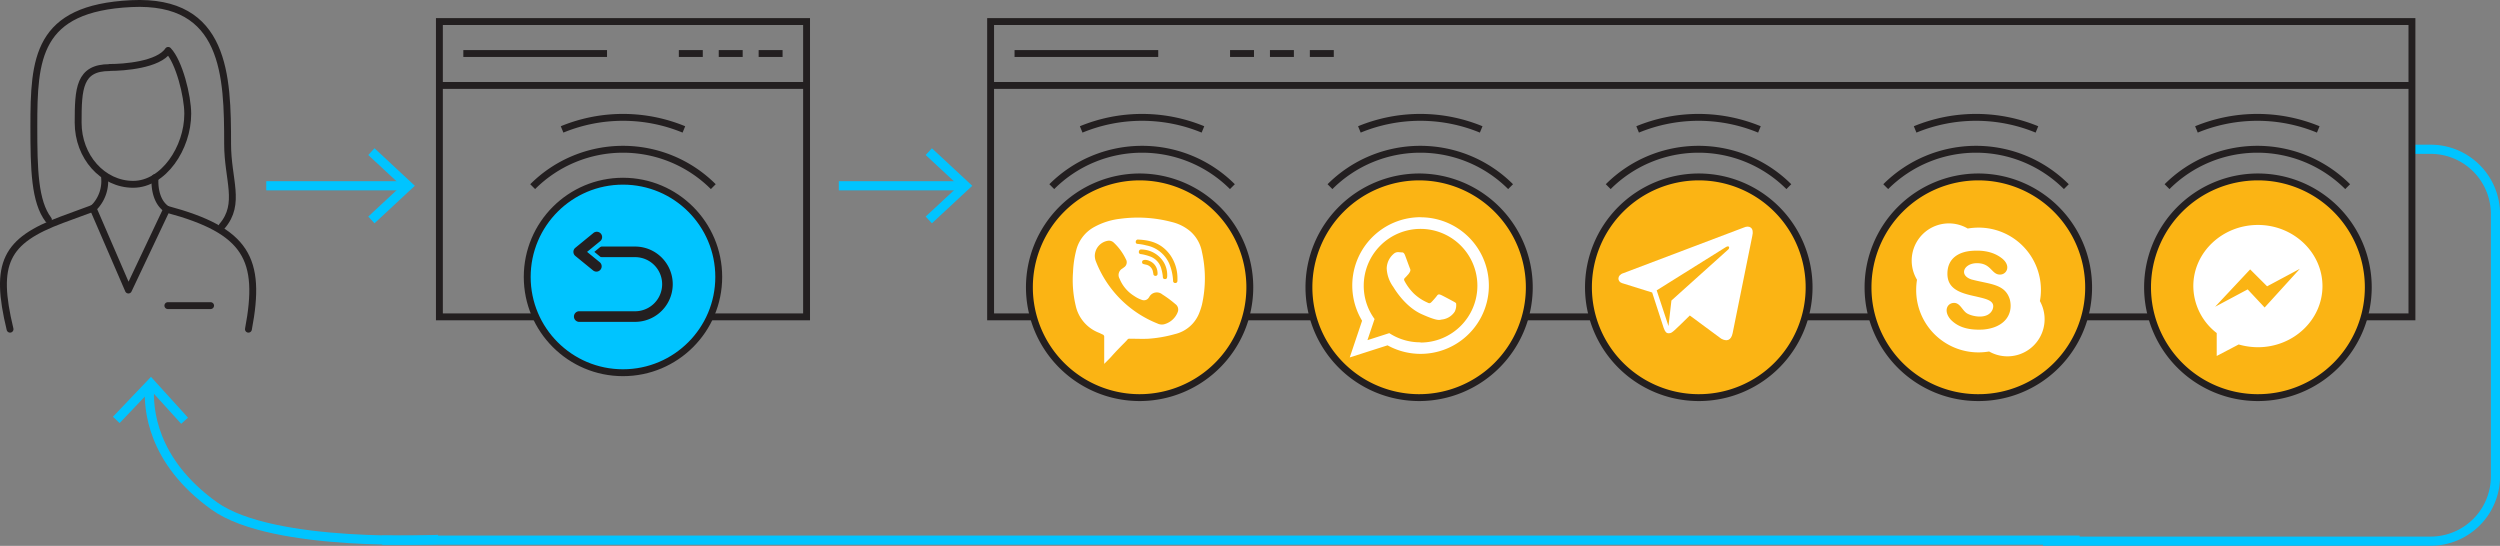 <svg xmlns="http://www.w3.org/2000/svg" viewBox="0 0 545.12 119.02"><rect x="0" y="0" width="545.12" height="119.02" fill="#808080" stroke="none"/><defs><style>.cls-1,.cls-3,.cls-4{fill:none;}.cls-1,.cls-6{stroke:#00c4ff;}.cls-1{stroke-miterlimit:22.93;stroke-width:2px;}.cls-2,.cls-5{fill:#00c4ff;}.cls-3,.cls-4,.cls-5,.cls-7{stroke:#231f20;stroke-width:1.5px;}.cls-3,.cls-7{stroke-linecap:round;stroke-linejoin:round;}.cls-4,.cls-5,.cls-6{stroke-miterlimit:10;}.cls-6{fill:#231f20;}.cls-7{fill:#fbb414;}.cls-8,.cls-9{fill:#fff;}.cls-9{fill-rule:evenodd;}</style></defs><title>scheme-6</title><g id="Слой_2" data-name="Слой 2"><g id="Layer_5" data-name="Layer 5"><path class="cls-1" d="M525.51,32.55H530a14.13,14.13,0,0,1,14.13,14.13V103.9A14.13,14.13,0,0,1,530,118H445.47"/><line class="cls-1" x1="83.34" y1="117.78" x2="453.47" y2="117.78"/><path class="cls-1" d="M95.56,117.62s-36,1.91-48.84-7.3c-13.67-9.79-14.44-21.31-14.1-26"/><polygon class="cls-2" points="40.99 91.07 39.51 92.41 32.88 85.11 26.08 92.25 24.63 90.87 32.92 82.17 40.99 91.07"/><path class="cls-3" d="M22.81,38.76a8.2,8.2,0,0,1-1.94,6.08,6.25,6.25,0,0,1-.58.57L28,63.24l8.34-17.62a6,6,0,0,1-.87-.79c-1.49-1.65-1.8-4.24-1.66-6.1"/><path class="cls-3" d="M54.17,71.78c2.92-15.33-.37-21.49-17.81-26.16"/><path class="cls-3" d="M20.29,45.41l-6.82,2.51C1.18,52.51-1.29,57.38,2.19,71.78"/><line class="cls-3" x1="45.92" y1="66.64" x2="36.6" y2="66.64"/><path class="cls-3" d="M23.89,14.71c3.14,0,10.64-.55,12.78-3.72,2.37,2.46,4.27,9.92,4.27,13.83,0,7.43-5.27,15.37-11.9,15.37s-12-6-12-13.45.23-12,6.86-12Z"/><path class="cls-3" d="M48.43,49.3c4.2-4.9,1.2-10.11,1.2-17.9,0-14.79-.38-31.61-21-30.61S7.38,12.79,7.38,27.58c0,9.29.16,16.36,3.18,20.33"/><line class="cls-4" x1="175.87" y1="18.63" x2="95.81" y2="18.63"/><line class="cls-4" x1="161.94" y1="11.67" x2="156.72" y2="11.67"/><line class="cls-4" x1="170.64" y1="11.67" x2="165.42" y2="11.67"/><line class="cls-4" x1="153.24" y1="11.67" x2="148.02" y2="11.67"/><line class="cls-4" x1="132.36" y1="11.67" x2="101.03" y2="11.67"/><polyline class="cls-4" points="154.98 69.09 175.87 69.09 175.87 4.7 95.81 4.7 95.81 69.09 116.69 69.09"/><circle class="cls-5" cx="135.84" cy="60.39" r="20.88"/><path class="cls-4" d="M155.53,40.7a27.85,27.85,0,0,0-39.38,0"/><path class="cls-4" d="M122.56,28.22a34.84,34.84,0,0,1,26.56,0"/><path class="cls-6" d="M138.48,70.68h-12.3a1.66,1.66,0,0,1,0-3.31h12.3a5.4,5.4,0,0,0,0-10.8h-12.3a1.66,1.66,0,0,1,0-3.31h12.3a8.71,8.71,0,0,1,0,17.42Z"/><path class="cls-6" d="M130,59.73a1.67,1.67,0,0,1-1-.38l-3.86-3.15a1.66,1.66,0,0,1-.61-1.28,1.63,1.63,0,0,1,.61-1.28L129,50.48a1.66,1.66,0,1,1,2.09,2.57l-2.29,1.87,2.29,1.87A1.66,1.66,0,0,1,130,59.73Z"/><line class="cls-4" x1="525.92" y1="18.63" x2="216" y2="18.63"/><line class="cls-4" x1="282.13" y1="11.67" x2="276.91" y2="11.67"/><line class="cls-4" x1="290.83" y1="11.67" x2="285.61" y2="11.67"/><line class="cls-4" x1="273.43" y1="11.67" x2="268.21" y2="11.67"/><line class="cls-4" x1="252.55" y1="11.67" x2="221.22" y2="11.67"/><polyline class="cls-4" points="445.07 69.09 525.92 69.09 525.92 4.7 216 4.7 216 69.09 444.98 69.09"/><path class="cls-4" d="M268.72,40.7a27.85,27.85,0,0,0-39.38,0"/><path class="cls-4" d="M235.75,28.22a34.82,34.82,0,0,1,26.55,0"/><path class="cls-4" d="M329.38,40.7a27.85,27.85,0,0,0-39.38,0"/><path class="cls-4" d="M296.41,28.22a34.84,34.84,0,0,1,26.56,0"/><path class="cls-4" d="M390.05,40.7a27.85,27.85,0,0,0-39.38,0"/><path class="cls-4" d="M357.08,28.22a34.84,34.84,0,0,1,26.56,0"/><path class="cls-4" d="M450.56,40.7a27.85,27.85,0,0,0-39.38,0"/><path class="cls-4" d="M417.59,28.22a34.84,34.84,0,0,1,26.56,0"/><path class="cls-4" d="M511.9,40.7a27.85,27.85,0,0,0-39.38,0"/><path class="cls-4" d="M478.93,28.22a34.84,34.84,0,0,1,26.56,0"/><line class="cls-1" x1="58.06" y1="40.51" x2="88.29" y2="40.51"/><polygon class="cls-2" points="81.66 48.69 80.3 47.22 87.52 40.51 80.3 33.8 81.66 32.33 90.45 40.51 81.66 48.69"/><line class="cls-1" x1="182.9" y1="40.51" x2="209.83" y2="40.51"/><polygon class="cls-2" points="203.2 48.69 201.84 47.22 209.06 40.51 201.84 33.8 203.2 32.33 212 40.51 203.2 48.69"/><path class="cls-7" d="M248.52,38.58h0a24.07,24.07,0,0,0-24.06,24.07h0a24.05,24.05,0,0,0,24,24.05h0a24.06,24.06,0,0,0,24.06-24.05h0A24.07,24.07,0,0,0,248.52,38.58Z"/><path id="viber" class="cls-8" d="M259.51,50.41a9.74,9.74,0,0,0-4-2,28.9,28.9,0,0,0-11.3-.7,15.29,15.29,0,0,0-5.51,1.73,8,8,0,0,0-4,5,22.85,22.85,0,0,0-.73,4.92,24,24,0,0,0,.58,7.27,8.2,8.2,0,0,0,5,5.9c.3.11.58.28.87.4a.53.53,0,0,1,.35.58c0,1.92,0,3.83,0,5.83.71-.69,1.2-1.19,1.56-1.59,1.07-1.21,2.07-2.21,3.19-3.35.56-.58.32-.56,1.19-.54,1,0,2.65.06,3.67,0a28.08,28.08,0,0,0,5.76-1,7.54,7.54,0,0,0,5.27-4.41,14.6,14.6,0,0,0,.67-2,26.24,26.24,0,0,0,0-11.53A7.86,7.86,0,0,0,259.51,50.41Zm-11.86,2.33a.48.48,0,0,1,.58-.5c3,.14,5.19,1,6.91,3.33a8.85,8.85,0,0,1,1.6,4.88c0,.26,0,.51,0,.76s-.14.5-.45.5a.45.45,0,0,1-.5-.49,11.37,11.37,0,0,0-.8-3.64,6.85,6.85,0,0,0-5-4.06,11.25,11.25,0,0,0-1.84-.33C247.88,53.17,247.63,53.11,247.65,52.74Zm3,3.14a9.84,9.84,0,0,0-1.85-.47c-.31,0-.53-.21-.47-.56a.5.5,0,0,1,.6-.45,5.82,5.82,0,0,1,4.8,2.75,5.45,5.45,0,0,1,.78,2.91c0,.63-.13.8-.49.79-.53,0-.45-.45-.49-.77a10.23,10.23,0,0,0-.3-1.44A3.88,3.88,0,0,0,250.64,55.88Zm1.75,3.49a3.47,3.47,0,0,1,0,.42.43.43,0,0,1-.45.37.46.46,0,0,1-.46-.37c0-.15-.05-.31-.08-.47a1.91,1.91,0,0,0-1.47-1.6l-.31-.07c-.26-.07-.59-.08-.6-.46s.23-.5.67-.53a2.45,2.45,0,0,1,1,.26A2.8,2.8,0,0,1,252.39,59.37Zm4.36,8.79a4.39,4.39,0,0,1-2.94,2.55,2.17,2.17,0,0,1-1.44-.17A23.91,23.91,0,0,1,239,57.1a3.47,3.47,0,0,1-.28-1.38,3.39,3.39,0,0,1,3-3.24,1.53,1.53,0,0,1,1.13.42,12.05,12.05,0,0,1,2.64,3.61,1.31,1.31,0,0,1-.43,1.8,3.81,3.81,0,0,1-.32.24,1.61,1.61,0,0,0-.62,2.22,7.94,7.94,0,0,0,3.19,3.77,6.75,6.75,0,0,0,1.74.87,1.23,1.23,0,0,0,1.41-.47,1,1,0,0,0,.12-.16,1.86,1.86,0,0,1,2.85-.59,23.59,23.59,0,0,1,2.85,2.11A1.46,1.46,0,0,1,256.75,68.16Z"/><path class="cls-7" d="M309.47,38.58h0a24.07,24.07,0,0,0-24.06,24.07h0a24.05,24.05,0,0,0,24,24.05h0a24.05,24.05,0,0,0,24.05-24.05h0A24.07,24.07,0,0,0,309.47,38.58Z"/><g id="whatsapp"><path class="cls-9" d="M309.75,47.36A14.89,14.89,0,0,0,297,69.94l-2.69,8,8.24-2.64a14.89,14.89,0,1,0,7.2-27.92Zm0,27.28a12.28,12.28,0,0,1-6.82-2l-4.76,1.53,1.55-4.61a12.26,12.26,0,0,1-2.36-7.26,12.39,12.39,0,1,1,12.39,12.39Zm7-9c-.37-.2-2.21-1.19-2.55-1.33s-.6-.21-.86.16-1,1.2-1.26,1.44-.46.27-.83.06a10.26,10.26,0,0,1-3-2,11.34,11.34,0,0,1-2-2.71c-.21-.39,0-.58.2-.77s.39-.43.59-.64a2.57,2.57,0,0,0,.41-.62.72.72,0,0,0,0-.67c-.09-.19-.78-2.09-1.07-2.86s-.61-.66-.83-.67-.47-.05-.73-.06a1.49,1.49,0,0,0-1,.44,4.28,4.28,0,0,0-1.45,3.12,7.4,7.4,0,0,0,1.41,4c.18.26,2.47,4.31,6.27,6s3.83,1.16,4.53,1.12a3.86,3.86,0,0,0,2.63-1.71,3.18,3.18,0,0,0,.29-1.8C317.35,65.94,317.1,65.84,316.73,65.63Z"/></g><path class="cls-7" d="M370.43,38.58h0a24.07,24.07,0,0,0-24.07,24.07h0A24.06,24.06,0,0,0,370.42,86.7h0a24.05,24.05,0,0,0,24.05-24.05h0A24.07,24.07,0,0,0,370.43,38.58Z"/><path id="telegram" class="cls-8" d="M380.24,49.61,354,59.55c-1.44.42-1.39,1.84-.33,2.18l6.58,2.05,2.51,7.72c.31.84.56,1.16,1.08,1.17s.76-.2,1.33-.7,1.69-1.61,3.29-3.18l6.85,5.06c1.25.69,2.16.33,2.48-1.17l4.29-21.22C382.53,49.62,381.44,49.07,380.24,49.61Zm-19,13.7,15-9.38c.74-.5,1,0,.64.43L364.45,65.53l-.64,5.57Z"/><path class="cls-7" d="M431.38,38.58h0a24.07,24.07,0,0,0-24.06,24.07h0A24,24,0,0,0,431.37,86.7h0a24,24,0,0,0,24.05-24.05h0A24.07,24.07,0,0,0,431.38,38.58Z"/><path id="skype" class="cls-8" d="M444.81,65.58a13.19,13.19,0,0,0,.21-2.36,13.58,13.58,0,0,0-13.59-13.59,14.21,14.21,0,0,0-2.37.2A8.11,8.11,0,0,0,418,61a13.85,13.85,0,0,0-.18,2.25,13.58,13.58,0,0,0,15.9,13.39,8.1,8.1,0,0,0,11.07-11ZM426,66.05c1.36-.07,1.81,1.54,2.82,2.23s4.62,1.56,5.65-.78c.76-2-1.48-2.33-3.68-2.87-3.37-.72-6.19-1.59-6.16-5s2.61-4.69,5.14-4.92c3-.26,5.22.37,6.86,1.71,1.92,1.63.89,3.42-.48,3.45-1.94.06-1.92-2.52-5.12-2.48-2.77,0-4,2.62-1.14,3.55,4.05,1.07,7.3.94,8.35,4.36.8,3.2-1.13,6.18-5.86,6.56-3.75.2-5.73-.85-7-2.14C423.75,67.92,424.49,66.13,426,66.05Z"/><path class="cls-7" d="M492.33,38.58h0a24.07,24.07,0,0,0-24.06,24.07h0A24.05,24.05,0,0,0,492.32,86.7h0A24.06,24.06,0,0,0,516.4,62.65h0A24.07,24.07,0,0,0,492.33,38.58Z"/><path class="cls-8" d="M492.34,49.05c-7.79,0-14.09,6-14.09,13.32a13,13,0,0,0,5.1,10.25v5l4.79-2.51a15.28,15.28,0,0,0,4.2.6c7.77,0,14.07-6,14.07-13.32S500.11,49.05,492.34,49.05Zm1.46,18-3.7-3.95L483,66.89l7.64-8.15,3.7,3.69,7.14-3.82Z"/></g></g></svg>